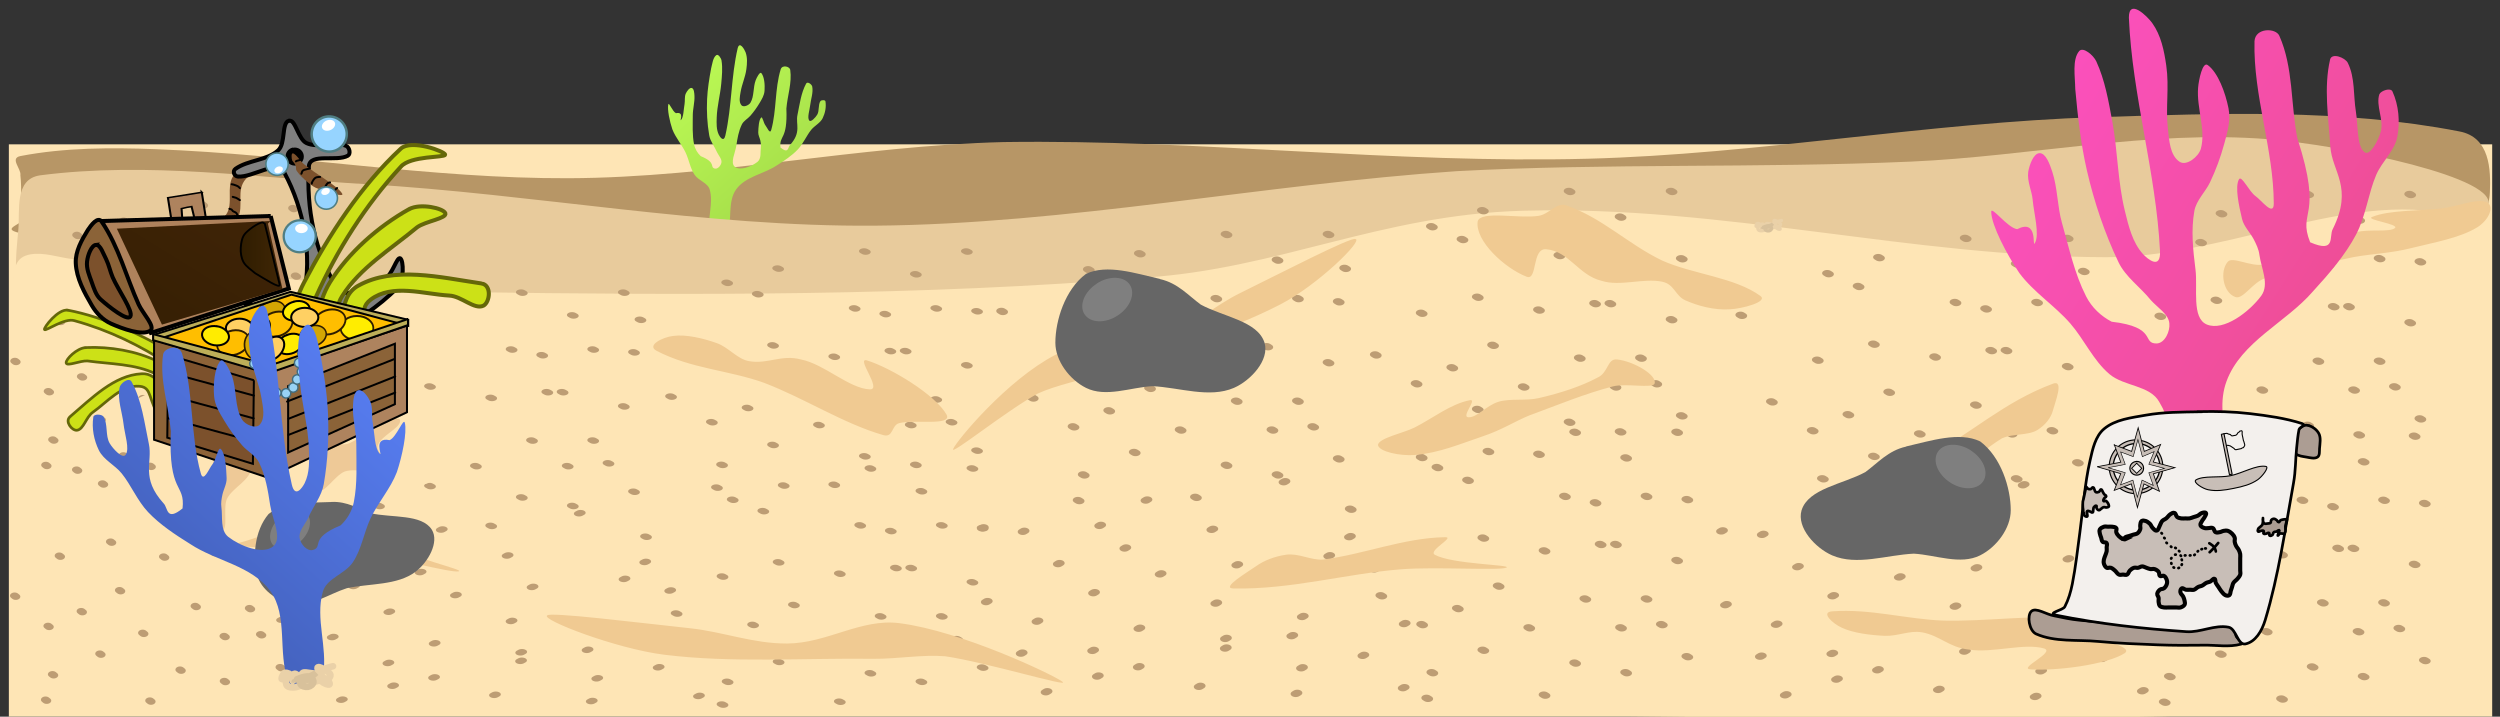<svg xmlns="http://www.w3.org/2000/svg" width="450" height="129" viewBox="-1 4 450 129"><rect x="-1" y="4" width="450" height="129" fill="#333333" stroke="none"/><defs><linearGradient id="a" y2="1"><stop offset="0" stop-color="#BFFF56"/><stop offset="1" stop-color="#9FD547"/></linearGradient><linearGradient id="b" y2="1"><stop offset="0" stop-color="#D5754A"/><stop offset="1" stop-color="#FF8D59"/></linearGradient><linearGradient id="c" y2="1"><stop offset="0" stop-color="#FF51C8"/><stop offset="1" stop-color="#E74D81"/></linearGradient><linearGradient id="d" y2="1"><stop offset="0" stop-color="#402407"/><stop offset="1" stop-color="#351F03"/></linearGradient><linearGradient id="e" y2="1"><stop offset="0" stop-color="#402407"/><stop offset="1" stop-color="#351F03"/></linearGradient><linearGradient id="f" x2="1"><stop offset="0" stop-color="#402606"/><stop offset="1" stop-color="#2F1D00"/></linearGradient><linearGradient id="g" y2="1"><stop offset="0" stop-color="#5C84FF"/><stop offset="1" stop-color="#3C57A8"/></linearGradient></defs><path fill="#FEE5B5" d="M.593 29.983h447v103h-447v-103z"/><path fill="#B79666" d="M376.632 25.075c-30.653.98-61.174 6.69-91.833 7.496-35 .93-70.1-3.52-105.11-3-26.16.65-52.19 6.41-78.34 6.51-24.82.1-49.58-4.29-74.39-5.23-7.9-.3-16.32-.3-24.29 1.24-1.98.41.19 2.29 0 3.45.3 2.63-.02 5.27.32 7.89.14 1.14-5.35 1.94 1.74 2.86 114.69 1.75 231.36-1.16 347.3-.29 28.98.22 28.4 4.48 44.79 4.48s30.19-.89 44.79-4.48c3.65-.89 5.44-4.2 5.57-7.35.17-4.08.05-9.97-5.51-11-21.2-4.12-43.16-3.26-65.07-2.56z"/><path fill="url(#a)" d="M312.5 69.5c.812 4.88 1.29 9.713 3 14.25.838 2.223 2.414 4.02 4.25 5.25 8.583 1.976 5.075 4.734 8 5 1.527.08 2.75-2.015 2.75-3.5.045-1.77-1.89-3.175-3-4.75-1.64-2.59-4.225-4.807-5.25-7.75-1.96-5.623-3.3-11.734-4-17.75-.595-5.11-.6-10.338-.5-15.5.236-2.372 0-5.532 1.5-7 .846-.82 2.604 1.066 3 2.25 1.23 3.677 1.47 7.637 1.75 11.5.412 5.685-.227 11.384.5 17 .393 3.02.776 6.108 2.5 8.5.716.974 3.028 3.444 3.25-.25.888-14.778-2.002-29.57-1-44.25.397-3.7 3.51.197 4.25 1.5 1.41 2.51 1.656 5.444 1.75 8.25.134 4.107-1.008 7.826-1 11.75 0 2.285-.176 5.098 1.5 6.5 1.198 1.01 3.672-.548 4.25-2 1.374-3.47 0-7.74.75-11.5.286-1.433 1.37-4.785 2.25-4 1.778 1.6 2.74 5.51 3 8.5.2 2.374-.696 4.433-1.5 6.5-.99 2.514-2.13 4.785-3.5 7-1.044 1.684-2.927 3.05-3.5 5-1.052 3.564-1.056 7.323-1 11 .053 3.53-1.773 8.98 1 10.5 2.985 1.62 8.13-1.435 10.75-4.25 1.8-1.973.575-5.115.5-7.75-.01-.983-.38-2.057-.75-3-.512-1.31-1.572-2.56-1.75-4-.3-2.423-.72-6.177.25-7.5.567-.765 1.635 2.523 2.75 3.5 1.024.902 2.977 4.278 3.25 1.75 1.09-10.112-1.633-20.605-.25-30.75.44-2.52 4.25-2.065 4.75-.5 1.997 6.26.703 13.027 1.25 19.5 3.265 15.76-1.498 13.427.25 19.75 4.658 2.666 3.597-.744 4.5-2 4.77-7.41 1.034-10.68 1.25-15.5.247-5.418-.045-11.138 1.75-16.25.47-1.295 2.864-.063 3.25 1 1.067 2.956.343 6.17.5 9.25.138 2.67-.554 6.5.75 7.75.937 1.01 2.908-1.975 3.5-3.5.835-2.12-.45-4.965.5-7 .39-.64 2.24-1.044 2.5-.25.9 2.73.802 5.788 0 8.5-.785 2.647-3.393 4.36-4.75 6.75-1.867 3.297-2.79 7.478-5 10.75-2.436 3.602-5.835 6.758-9.25 9.75-5.676 5.265-14.444 7.9-18 15-3.47 6.926.75 15.693-.75 23.25-.375 1.89-3.07 1.02-4.5 1-1.557-.02-3.945.404-4.5-1.25-2.22-6.616-.34-14.26-3.25-20.5-1.398-3.36-6.25-3.61-8.75-6.25-2.746-2.904-3.983-6.958-6.25-10.25-2.52-3.654-6.23-6.608-8.5-10.5-1.955-3.71-4.227-9.503-4-12 .122-1.28 2.688 3.302 4.5 3.75 4.205-1.592 2.374 3.83 3 3 1.134-1.53.443-5.498.5-8.25.032-1.58-.687-3.473-.25-5.25.358-1.228 1.347-3.34 2.5-3.25 1.197.102 1.707 2.366 2 3.75.66 3.116.216 6.538.75 9.75z" transform="rotate(9.34 119.007 95.338) scale(.359)"/><path fill="none" stroke="#EAD1A8" stroke-width=".597" d="M125.688 44.98s.84.17 1.11.465c.133.146-.257.51-.162.574.1.06.353-.24.552-.31.208-.08.433-.11.654-.13.205-.02.464-.12.615.01.165.15.233.56.127.65-.098.08-.346-.23-.535-.31-.19-.08-.56-.22-.58-.16-.02.05.27.41.49.44.24.03.47-.17.69-.27.19-.09.38-.4.55-.31.17.09.07.64.13.65.05.01.01-.45.16-.58.17-.15.52-.25.65-.13.11.1-.11.38-.16.57-.06.19-.01.44-.16.57-.17.15-.44.13-.66.13-.2-.01-.39-.11-.58-.16-.19-.06-.39-.11-.58-.16l-.58-.16-.58-.16c-.19-.06-.39-.24-.58-.16-.19.08-.4.47-.31.53.1.07.53-.09.69-.27.16-.19.13-.48.2-.72.05-.19.28-.51.16-.58-.15-.09-.49.13-.7.27-.19.12-.49.27-.45.49.05.26.38.41.64.49.21.06.43-.09.65-.13l.65-.13c.22-.04.43-.13.66-.13.2.01.37.16.57.16.22.01.43-.13.65-.13.2.01.41.22.57.16.09-.03-.06-.33-.06-.33l-.04-.07" stroke-linecap="round"/><path fill="none" stroke="#D8C19B" stroke-width=".597" d="M127.228 45.565c.374.392.934.358 1.11.466.178.11.397.37.31.56-.105.22-.45.31-.696.27-.22-.03-.484-.22-.494-.45-.01-.22.227-.47.448-.49.395-.04 1.17.3 1.15.33-.023.03-1.38-.08-1.374-.07.006.01 1.473.27 1.476.26.002-.01-1.17-.28-1.436-.4z" stroke-linecap="round"/><path fill="#E8CB9C" d="M64.668 37.125c30.623 1.8 61.165 7.747 91.833 7.496 34.64-.28 69.69-7.43 104.69-9.81 27.11-1.46 54.18-.51 81.74-1.72 21.43-.94 42.9-5.74 64.29-4.04 13.36 1.06 42.56 7.05 39.49 12.14-3.53 5.17-29.95 10.9-55.1 12.08-100.6 4.73-201.96 1.87-302.34 4.78-25.09.73-29.78 4.3-44.79 4.49-13.17.16-27.17 1.54-39.76-3.46-3.8-1.63-2.85-9.02-2.43-13.61.34-3.6-.76-9.21 3.91-9.91 19.44-2.52 39.27.45 58.5 1.58z"/><path fill="#FEE5B5" stroke="#FEE5B5" stroke-width="2" d="M269.35 124c25.724-1.864 50.01 15.842 75.8 16 15.354.09 30.965-21.39 43.4-15.35 9.79 4.31 1.36 24.074 1.05 36.05-.08 3.018-1.81 3.023-2.15 7.2-.043 16.594 1.323 33.15 1.1 49.85-.258 16.842-1.472 33.966-1.2 50.55.132 7.91 14.362 21.534 1.65 23.7-50.842 8.66-103.277 2.657-154.85 3-47.816.318-95.547 2.12-143.15-1.6-11.797-.558-11.01 1.807-12.3-9.6-5.163-45.628-5.718-92.065-5.05-138.1.358-11.46 3.372-5.248 7.6-4.8 16.91 1.793 33.18 10.465 49.85 11.1 29.695 1.125 59.986 1.39 89.1-5 17.787-3.108 30.876-21.67 49.15-23z" transform="matrix(1.382 0 0 .523 -98.95 -22.4)"/><g fill="none" stroke="#BD9D74" stroke-width="2" stroke-linecap="round"><path d="M434 308l.3.3m.7-27.3l.3.3M457 310l.3.3M456 297l.3.3M431 290l.3.3M446 312l.3.3M443 336l.3.3M414 326l.3.3m39.7.7l.3.3M469 335l.3.3M452 347l.3.3M461 336l.3.3M434 343l.3.3M423 358l.3.3M446 357l.3.3M424 350l.3.3M422 335l.3.3m6.7-5.3l.3.3M423 313l.3.3M408 299l.3.3M425 286l.3.3M450 295l.3.3M452 275l.3.3m19.7-.3l.3.3M466 295l.3.3M460 310l.3.3M472 315l.3.3M466 327l.3.3M474 345l.3.3M462 350l.3.3M474 296l.3.3M462 283l.3.3" transform="matrix(.918 0 0 .577 .2 -76.25)"/><path d="M434 308l.3.3m.7-27.3l.3.3M457 310l.3.3M456 297l.3.3M431 290l.3.3M446 312l.3.3M443 336l.3.3M414 326l.3.3M437 323l.3.3M454 327l.3.3M469 335l.3.3M452 347l.3.3M461 336l.3.3M434 343l.3.3M423 358l.3.3M446 357l.3.3M424 350l.3.3M422 335l.3.3m6.7-5.3l.3.3M423 313l.3.3M408 299l.3.3M425 286l.3.3M450 295l.3.3M452 275l.3.3m19.7-.3l.3.3M466 295l.3.3M460 310l.3.3M472 315l.3.3M466 327l.3.3M474 345l.3.3M462 350l.3.3M474 296l.3.3M462 283l.3.3" transform="matrix(.918 0 0 .577 -.6 -119.75)"/><path d="M434 308l.3.3m.7-27.3l.3.3M457 310l.3.3M456 297l.3.3M431 290l.3.3M446 312l.3.3M443 336l.3.3M414 326l.3.3M437 323l.3.3M454 327l.3.3M469 335l.3.3M452 347l.3.3M461 336l.3.3M434 343l.3.3M423 358l.3.3M446 357l.3.3M424 350l.3.3M422 335l.3.3m6.7-5.3l.3.3M423 313l.3.3M408 299l.3.3M425 286l.3.3M450 295l.3.3M452 275l.3.3m19.7-.3l.3.3M466 295l.3.3M460 310l.3.3M472 315l.3.3M466 327l.3.3M474 345l.3.3M462 350l.3.3M474 296l.3.3M462 283l.3.3" transform="matrix(.918 0 0 .577 -62.25 -111.85)"/><path d="M434 308l.3.3m.7-27.3l.3.3M457 310l.3.3M456 297l.3.3M431 290l.3.3M446 312l.3.3M443 336l.3.3M414 326l.3.3M437 323l.3.3M454 327l.3.3M469 335l.3.3M452 347l.3.3M461 336l.3.3M434 343l.3.3M423 358l.3.3M446 357l.3.3M424 350l.3.3M422 335l.3.3m6.7-5.3l.3.3M423 313l.3.3M408 299l.3.3M425 286l.3.3M450 295l.3.3M452 275l.3.3m19.7-.3l.3.3M466 295l.3.3M460 310l.3.3M472 315l.3.3M466 327l.3.3M474 345l.3.3M462 350l.3.3M474 296l.3.3M462 283l.3.3" transform="matrix(-.009 .577 -.918 -.006 641.55 -142.45)"/></g><g fill="none" stroke="#BD9D74" stroke-width="2" stroke-linecap="round"><path d="M434 308l.3.3m.7-27.3l.3.3M457 310l.3.3M456 297l.3.3M431 290l.3.3M446 312l.3.3M443 336l.3.3M414 326l.3.3M437 323l.3.3M454 327l.3.3M469 335l.3.3M452 347l.3.3M461 336l.3.3M434 343l.3.3M423 358l.3.3M446 357l.3.3M424 350l.3.3M422 335l.3.3m6.7-5.3l.3.3M423 313l.3.3M408 299l.3.3M425 286l.3.3M450 295l.3.3M452 275l.3.3m19.7-.3l.3.3M466 295l.3.3M460 310l.3.3M472 315l.3.3M466 327l.3.3M474 345l.3.3M462 350l.3.3M474 296l.3.3M462 283l.3.3" transform="matrix(.918 0 0 .577 -132.55 -76.95)"/><path d="M434 308l.3.3m.7-27.3l.3.3M457 310l.3.3M456 297l.3.3M431 290l.3.3M446 312l.3.3M443 336l.3.3M414 326l.3.3M437 323l.3.3M454 327l.3.3M469 335l.3.3M452 347l.3.3M461 336l.3.3M434 343l.3.3M423 358l.3.3M446 357l.3.3M424 350l.3.3M422 335l.3.3m6.7-5.3l.3.3M423 313l.3.3M408 299l.3.3M425 286l.3.3M450 295l.3.3M452 275l.3.3m19.7-.3l.3.3M466 295l.3.3M460 310l.3.3M472 315l.3.3M466 327l.3.3M474 345l.3.3M462 350l.3.3M474 296l.3.3M462 283l.3.3" transform="matrix(.918 0 0 .577 -133.55 -120.3)"/><path d="M434 308l.3.3m.7-27.3l.3.3M457 310l.3.3M456 297l.3.3M431 290l.3.3M446 312l.3.3M443 336l.3.3M414 326l.3.3M437 323l.3.3M454 327l.3.3M469 335l.3.3M452 347l.3.3M461 336l.3.3M434 343l.3.3M423 358l.3.3M446 357l.3.3M424 350l.3.3M422 335l.3.3m6.7-5.3l.3.3M423 313l.3.3M408 299l.3.3M425 286l.3.3M450 295l.3.3M452 275l.3.3m19.7-.3l.3.3M466 295l.3.3M460 310l.3.3M472 315l.3.3M466 327l.3.3M474 345l.3.3M462 350l.3.3M474 296l.3.3M462 283l.3.3" transform="matrix(.918 0 0 .577 -195.3 -112.55)"/><path d="M434 308l.3.3m.7-27.3l.3.3M457 310l.3.3M456 297l.3.3M431 290l.3.3M446 312l.3.3M443 336l.3.3M414 326l.3.3M437 323l.3.3M454 327l.3.3M469 335l.3.3M452 347l.3.3M461 336l.3.3M434 343l.3.3M423 358l.3.3M446 357l.3.3M424 350l.3.3M422 335l.3.3m6.7-5.3l.3.3M423 313l.3.3M408 299l.3.3M425 286l.3.3M450 295l.3.3M452 275l.3.3m19.7-.3l.3.3M466 295l.3.3M460 310l.3.3M472 315l.3.3M466 327l.3.3M474 345l.3.3M462 350l.3.3M474 296l.3.3M462 283l.3.3" transform="matrix(-.009 .577 -.918 -.006 508.5 -143)"/></g><path fill="none" stroke="#BD9D74" stroke-width="2" d="M434 308l.3.3m.7-27.3l.3.3M457 310l.3.3M456 297l.3.3M431 290l.3.3M446 312l.3.3M443 336l.3.3M414 326l.3.3M437 323l.3.3M454 327l.3.3M469 335l.3.3M452 347l.3.3M461 336l.3.3M434 343l.3.3M423 358l.3.3M446 357l.3.3M424 350l.3.3M422 335l.3.3m6.7-5.3l.3.3M423 313l.3.3M408 299l.3.3M425 286l.3.3M450 295l.3.3M452 275l.3.3m19.7-.3l.3.3M466 295l.3.3M460 310l.3.3M472 315l.3.3M466 327l.3.3M474 345l.3.3M462 350l.3.3M474 296l.3.3M462 283l.3.3" transform="matrix(.918 0 0 .512 -259.4 -52.55)" stroke-linecap="round"/><path fill="none" stroke="#BD9D74" stroke-width="2" d="M434 308l.3.3m.7-27.3l.3.3M457 310l.3.3M456 297l.3.3M431 290l.3.3M446 312l.3.3M443 336l.3.3M414 326l.3.3M437 323l.3.3M454 327l.3.3M469 335l.3.3M452 347l.3.3M461 336l.3.3M434 343l.3.3M423 358l.3.3M446 357l.3.3M424 350l.3.3M422 335l.3.3m6.7-5.3l.3.3M423 313l.3.3M408 299l.3.3M425 286l.3.3M450 295l.3.3M452 275l.3.3m19.7-.3l.3.3M466 295l.3.3M460 310l.3.3M472 315l.3.3M466 327l.3.3M474 345l.3.3M462 350l.3.3M474 296l.3.3M462 283l.3.3" transform="matrix(.918 0 0 .512 -322.15 -84.2)" stroke-linecap="round"/><path fill="none" stroke="#BD9D74" stroke-width="2" d="M434 308l.3.3m.7-27.3l.3.3M457 310l.3.3M456 297l.3.3M431 290l.3.3M446 312l.3.3M443 336l.3.3M414 326l.3.3M437 323l.3.3M454 327l.3.3M469 335l.3.3M452 347l.3.3M461 336l.3.3M434 343l.3.3M423 358l.3.3M446 357l.3.3M424 350l.3.3M422 335l.3.3m6.7-5.3l.3.3M423 313l.3.3M408 299l.3.3M425 286l.3.3M450 295l.3.3M452 275l.3.3m19.7-.3l.3.3M466 295l.3.3M460 310l.3.3M472 315l.3.3M466 327l.3.3M474 345l.3.3M462 350l.3.3M474 296l.3.3M462 283l.3.3" transform="matrix(-.009 .512 -.918 -.005 381.65 -111.1)" stroke-linecap="round"/><path fill="none" stroke="#BD9D74" stroke-width="2" d="M434 308l.3.3m.7-27.3l.3.3M457 310l.3.3M456 297l.3.3M431 290l.3.3M446 312l.3.3M443 336l.3.3M414 326l.3.3M437 323l.3.3M454 327l.3.3M469 335l.3.3M452 347l.3.3M461 336l.3.3M434 343l.3.3M423 358l.3.3M446 357l.3.3M424 350l.3.3M422 335l.3.3m6.7-5.3l.3.3M423 313l.3.3M408 299l.3.3M425 286l.3.3M450 295l.3.3M452 275l.3.3m19.7-.3l.3.3M466 295l.3.3M460 310l.3.3M472 315l.3.3M466 327l.3.3M474 345l.3.3M462 350l.3.3M474 296l.3.3M462 283l.3.3" transform="matrix(.918 0 0 .512 -260.4 -91.6)" stroke-linecap="round"/><path fill="#F0CA92" d="M39.05 64.274c2.588 1.475 4.36 3.19 7.518 4.68 3.496 1.656 7.007 3.758 11.26 4.484 2.634.448 6.6-.074 7.097-1.296.176-1.31-4.022-2.59-5.742-3.795-2.817-1.982-5.36-4.945-8.627-5.913-1.322-.39.89 3.292-.552 3.195-1.58-.11-2.607-2.44-4.62-3.33-1.918-.84-4.882-.55-7.043-1.3-3.73-1.29-7.06-2.84-9.54-4.69-1.76-1.07-.82-3.72-2.63-3.68-3.12.06-8.03 2.34-7.88 3.92.13.96 5.15.3 7.32 1.12 4.68 1.77 9.04 4.3 13.46 6.58z"/><path fill="none" stroke="#BD9D74" stroke-width="2" d="M434 308l.3.3m.7-27.3l.3.3M457 310l.3.3M456 297l.3.3M431 290l.3.3M446 312l.3.3M443 336l.3.3M414 326l.3.3M437 323l.3.3M454 327l.3.3M469 335l.3.3M452 347l.3.3M461 336l.3.3M434 343l.3.3M423 358l.3.3M446 357l.3.3M424 350l.3.3M422 335l.3.3m6.7-5.3l.3.3M423 313l.3.3M425 286l.3.3M450 295l.3.3M452 275l.3.3m19.7-.3l.3.3M466 295l.3.3M460 310l.3.3M472 315l.3.3M466 327l.3.3M474 345l.3.3M462 350l.3.3M474 296l.3.3M462 283l.3.3" stroke-linecap="round" transform="matrix(.814 .032 -.055 .576 -317.4 -132.05)"/><path fill="#F0CA92" d="M50.75 99.14c7.628.516 15.758-.94 22.95.378 1.81.332-4.205 1.708-3.29 2.67 2.16 2.242 12.51 4.387 11.122 4.662-1.498.29-11.908-2.595-18.068-3.334-9.765-1.17-20.742-.308-30.54-2.514-2.18-.5 3.837-2.294 5.897-3.053 1.8-.67 4.03-1.04 6.12-.91 2.27.13 3.68 1.77 5.81 2.1z"/><path fill="none" stroke="#BD9D74" stroke-width="2" d="M434 308l.3.3m.7-27.3l.3.3M457 310l.3.3M456 297l.3.3M431 290l.3.3M446 312l.3.3M443 336l.3.3M414 326l.3.3M437 323l.3.3M454 327l.3.3M469 335l.3.3M452 347l.3.3M461 336l.3.3M434 343l.3.3M423 358l.3.3M446 357l.3.3M424 350l.3.3M422 335l.3.3m6.7-5.3l.3.3M423 313l.3.3M425 286l.3.3M450 295l.3.3M452 275l.3.3m19.7-.3l.3.3M466 295l.3.3M460 310l.3.3M472 315l.3.3M466 327l.3.3M474 345l.3.3M462 350l.3.3M474 296l.3.3M462 283l.3.3" stroke-linecap="round" transform="matrix(.814 .032 -.055 .576 -317.45 -89.8)"/><path fill="#F0CA92" d="M237.08 104.734c7.515-.97 14.55-3.914 22.04-4.04 1.883-.03-3.176 2.434-1.838 3.174 3.147 1.72 14.044 1.78 12.857 2.308-1.29.563-12.61-.19-18.83.29-9.87.755-19.9 3.682-30.31 3.46-2.32-.058 2.54-2.92 4.13-4.038 1.38-.982 3.33-1.758 5.38-2.04 2.22-.308 4.37.986 6.55.886zM359.43 82.85c-5.514 3.353-8.934 8.21-15.147 10.84-1.564.66.6-3.123-1.16-3.297-4.126-.39-13.37 3.234-12.82 2.388.605-.9 10.793-4.09 15.638-6.59 7.68-3.96 13.65-9.82 22.62-13.14 2.01-.73.36 3.33-.03 4.81-.33 1.3-1.31 2.61-2.8 3.54-1.61 1.01-4.53.64-6.28 1.47zM133.82 69.007c3.444.597 5.82-1.262 9.41-.29 4.186.845 8.61 5.212 12.337 5.37 2.317.095-2.66-5.877-.484-5.205 4.35 1.366 12.355 6.21 14.33 9.808.91 2.04-5.91.773-8.555 1.475-1.427.375-1.03 2.68-2.875 2.15-7.164-2.058-14.1-6.6-21.45-9.408-6.305-2.27-13.142-2.525-19.333-5.753-1.95-1.016 1.227-2.502 2.944-2.68 2.325-.334 5.444.42 7.92 1.303 2.09.753 3.666 2.866 5.757 3.23zM344.88 117.8c3.41.618 4.897 2.75 8.585 3.13 4.193.665 9.95-1.243 13.454-.208 2.17.647-4.71 3.59-2.44 3.76 4.54.32 13.79-.836 16.99-2.924 1.62-1.25-5.17-2.412-7.35-3.76-1.18-.723.07-2.33-1.84-2.505-7.41-.673-15.55.588-23.42.418-6.7-.24-13.11-2.17-20.07-1.67-2.19.16.18 2.26 1.7 2.93 2.02.97 5.19 1.37 7.81 1.48 2.22.09 4.48-1.01 6.55-.64zm-46.61-63.082c-3.484-.73-7.647.915-11.005-.178-4.144-1-5.83-5.348-9.978-5.677-2.58-.2-1.504 5.692-3.477 4.952-3.925-1.503-9.346-6.474-8.824-9.975.54-1.976 7.372-.448 10.946-.985 1.925-.287 3.255-2.488 4.96-1.9 6.614 2.295 11.042 6.93 17.29 9.94 5.467 2.452 13.102 3.02 17.695 6.376 1.446 1.06-3.343 2.31-5.447 2.4-2.923.21-5.913-.66-8.066-1.61-1.81-.81-1.98-2.89-4.095-3.33zM274.458 78.7c-2.916 1.192-5.09 2.68-8.57 3.84-3.857 1.294-7.84 3.01-12.206 3.357-2.704.214-6.474-.6-6.656-1.8.156-1.26 4.608-2.138 6.603-3.146 3.26-1.65 6.51-4.26 9.97-4.92 1.4-.26-1.71 3.06-.26 3.08 1.58.03 3.17-2.1 5.38-2.79 2.1-.64 4.94-.13 7.25-.66 3.99-.92 7.66-2.13 10.56-3.68 2-.87 1.75-3.46 3.52-3.28 3.06.32 7.31 2.87 6.77 4.36-.37.91-5.14-.12-7.49.49-5.05 1.31-9.98 3.36-14.89 5.17zm148.164-28.416c3.356-.622 6.63-.674 10.296-1.6 4.072-1.02 8.766-1.81 11.94-3.736 1.96-1.193 3.263-3.623 1.83-4.54-1.718-.79-5.628.81-8.17 1.104-4.174.48-9.564.288-12.567 1.55-1.21.51 5 1.26 4.13 1.994-.95.8-4.69.123-6.95.742-2.14.596-3.25 2.36-5.38 3.137-3.68 1.345-7.52 2.327-11.33 2.697-2.37.39-5.55-1.52-6.42-.518-1.5 1.73-.86 5.602 1.4 6.362 1.39.442 3.04-2.636 5.3-3.377 4.84-1.6 10.55-2.63 15.95-3.82zm-281.968 69.55c7.22-.028 13.264-4.53 20.204-3.668 11.21 1.41 27.775 9.318 29.386 10.546 1.534 1.142-13.705-3.51-21.12-4.585-4.165-.33-8.535.486-12.858.458-12.57-.162-25.55.786-37.747-.74-8.62-1.072-22.2-6.32-21.03-7.055.26-.72 16.64 1.326 25.71 2.293 5.95.638 11.36 2.78 17.45 2.75zm68.288-55.59c-6.28 2.24-14.542.827-19.98 3.63-8.772 4.546-17.825 15.536-18.398 16.94-.563 1.32 9.527-6.864 15.235-9.975 3.38-1.55 7.72-2.32 11.45-3.69 10.79-4.06 22.68-7.42 32.23-12.36 6.75-3.49 15-11.59 13.49-11.76-.71-.45-13.54 6.18-20.76 9.73-4.74 2.33-7.99 5.6-13.28 7.48z"/><path fill="none" stroke="#EAD1A8" stroke-width="1.837" d="M391.867 96.998s.636-1.65 1.378-1.837c.8-.19 1.714.34 2.296.92.45.45.42 1.84.46 1.84.05 0 0-1.22 0-1.83 0-.61.39-1.36 0-1.83-.39-.49-1.23-.63-1.83-.46-.62.18-1.05.82-1.37 1.38-.31.55-.74 1.28-.46 1.84.31.61 1.16 1 1.84.92.76-.09 1.3-.83 1.84-1.37.54-.54 1.04-1.83 1.38-1.83.31 0-.33 1.73 0 1.84.36.12 1.49-.82 1.38-1.38-.12-.58-1.17-.76-1.83-.91-.74-.17-1.63-.38-2.29 0-.59.34-1.01 1.16-.92 1.84.09.64.74 1.29 1.38 1.38.68.1 1.21-.65 1.84-.91.45-.19 1.38-.46 1.38-.46" stroke-linecap="round"/><path fill="#7F7F7F" d="M209.81 74.04h.16-.39.23z"/><path fill="url(#b)" d="M312.5 69.5c.812 4.88 1.29 9.713 3 14.25.838 2.223 2.414 4.02 4.25 5.25 8.583 1.976 5.075 4.734 8 5 1.527.08 2.75-2.015 2.75-3.5.045-1.77-1.89-3.175-3-4.75-1.64-2.59-4.225-4.807-5.25-7.75-1.96-5.623-3.3-11.734-4-17.75-.595-5.11-.6-10.338-.5-15.5.236-2.372 0-5.532 1.5-7 .846-.82 2.604 1.066 3 2.25 1.23 3.677 1.47 7.637 1.75 11.5.412 5.685-.227 11.384.5 17 .393 3.02.776 6.108 2.5 8.5.716.974 3.028 3.444 3.25-.25.888-14.778-2.002-29.57-1-44.25.397-3.7 3.51.197 4.25 1.5 1.41 2.51 1.656 5.444 1.75 8.25.134 4.107-1.008 7.826-1 11.75 0 2.285-.176 5.098 1.5 6.5 1.198 1.01 3.672-.548 4.25-2 1.374-3.47 0-7.74.75-11.5.286-1.433 1.37-4.785 2.25-4 1.778 1.6 2.74 5.51 3 8.5.2 2.374-.696 4.433-1.5 6.5-.99 2.514-2.13 4.785-3.5 7-1.044 1.684-2.927 3.05-3.5 5-1.052 3.564-1.056 7.323-1 11 .053 3.53-1.773 8.98 1 10.5 2.985 1.62 8.13-1.435 10.75-4.25 1.8-1.973.575-5.115.5-7.75-.01-.983-.38-2.057-.75-3-.512-1.31-1.572-2.56-1.75-4-.3-2.423-.72-6.177.25-7.5.567-.765 1.635 2.523 2.75 3.5 1.024.902 2.977 4.278 3.25 1.75 1.09-10.112-1.633-20.605-.25-30.75.44-2.52 4.25-2.065 4.75-.5 1.997 6.26.703 13.027 1.25 19.5 3.265 15.76-1.498 13.427.25 19.75 4.658 2.666 3.597-.744 4.5-2 4.77-7.41 1.034-10.68 1.25-15.5.247-5.418-.045-11.138 1.75-16.25.47-1.295 2.864-.063 3.25 1 1.067 2.956.343 6.17.5 9.25.138 2.67-.554 6.5.75 7.75.937 1.01 2.908-1.975 3.5-3.5.835-2.12-.45-4.965.5-7 .39-.64 2.24-1.044 2.5-.25.9 2.73.802 5.788 0 8.5-.785 2.647-3.393 4.36-4.75 6.75-1.867 3.297-2.79 7.478-5 10.75-2.436 3.602-5.835 6.758-9.25 9.75-5.676 5.265-14.444 7.9-18 15-3.47 6.926.75 15.693-.75 23.25-.375 1.89-3.07 1.02-4.5 1-1.557-.02-3.945.404-4.5-1.25-2.22-6.616-.34-14.26-3.25-20.5-1.398-3.36-6.25-3.61-8.75-6.25-2.746-2.904-3.983-6.958-6.25-10.25-2.52-3.654-6.23-6.608-8.5-10.5-1.955-3.71-4.227-9.503-4-12 .122-1.28 2.688 3.302 4.5 3.75 4.205-1.592 2.374 3.83 3 3 1.134-1.53.443-5.498.5-8.25.032-1.58-.687-3.473-.25-5.25.358-1.228 1.347-3.34 2.5-3.25 1.197.102 1.707 2.366 2 3.75.66 3.116.216 6.538.75 9.75z" transform="rotate(170.66 214.907 7.84) scale(.359)"/><path fill="none" stroke="#EAD1A8" stroke-width=".597" d="M319.662 43.68s-.84.17-1.11.465c-.133.146.257.51.162.574-.1.06-.353-.24-.552-.31-.208-.08-.433-.11-.654-.13-.205-.02-.464-.12-.615.01-.165.15-.233.56-.127.65.098.08.346-.23.535-.31.19-.08.56-.22.58-.16.02.05-.27.41-.49.44-.24.03-.47-.17-.69-.27-.19-.09-.38-.4-.55-.31-.17.09-.07.64-.13.65-.05.01-.01-.45-.16-.58-.17-.15-.52-.25-.65-.13-.11.1.11.38.16.57.06.19.01.44.16.57.17.15.44.13.66.13.2-.01.39-.11.58-.16.19-.06.39-.11.58-.16l.58-.16.58-.16c.19-.06.39-.24.58-.16.19.08.4.47.31.53-.1.07-.53-.09-.69-.27-.16-.19-.13-.48-.2-.72-.05-.19-.28-.51-.16-.58.15-.09.49.13.7.27.19.12.49.27.45.49-.05.26-.38.41-.64.49-.21.06-.43-.09-.65-.13l-.65-.13c-.22-.04-.43-.13-.66-.13-.2.01-.37.16-.57.16-.22.01-.43-.13-.65-.13-.2.01-.41.22-.57.16-.09-.03.06-.33.06-.33l.04-.07" stroke-linecap="round"/><path fill="none" stroke="#D8C19B" stroke-width=".597" d="M318.122 44.265c-.374.392-.934.358-1.11.466-.178.11-.397.37-.31.56.105.22.45.31.696.27.22-.03.484-.22.494-.45.01-.22-.227-.47-.448-.49-.395-.04-1.17.3-1.15.33.023.03 1.38-.08 1.374-.07-.006.01-1.473.27-1.476.26-.002-.01 1.17-.28 1.436-.4z" stroke-linecap="round"/><path fill="#666" d="M342.107 84.387c-3.21.703-5.12 2.965-7.347 4.592-4.052 2.2-10.264 2.95-11.48 6.88-.913 3.1 2.48 6.79 5.518 8.11 4.432 1.91 9.79-.08 14.686-.31 3.977.23 8.363 2.08 11.93.31 2.972-1.48 5.518-4.88 5.52-8.12 0-4-1.742-9.6-5.51-12.4-3.77-1.81-8.968-.08-13.317.91z"/><path fill="#7F7F7F" d="M353.77 85.08c-1.13-.73-2.36-1.066-3.44-1.02-1.078.043-2.002.47-2.517 1.266-.515.797-.523 1.815-.12 2.816.403 1 1.217 1.985 2.346 2.714 1.12.73 2.36 1.066 3.43 1.022 1.08-.044 2-.47 2.52-1.267.51-.79.52-1.81.12-2.81-.41-1-1.22-1.98-2.35-2.71z"/><path fill="url(#c)" d="M312.5 69.5c.812 4.88 1.29 9.713 3 14.25.838 2.223 2.414 4.02 4.25 5.25 8.583 1.976 5.075 4.734 8 5 1.527.08 2.75-2.015 2.75-3.5.045-1.77-1.89-3.175-3-4.75-1.64-2.59-4.225-4.807-5.25-7.75-1.96-5.623-3.3-11.734-4-17.75-.595-5.11-.6-10.338-.5-15.5.236-2.372 0-5.532 1.5-7 .846-.82 2.604 1.066 3 2.25 1.23 3.677 1.47 7.637 1.75 11.5.412 5.685-.227 11.384.5 17 .393 3.02.776 6.108 2.5 8.5.716.974 3.028 3.444 3.25-.25.888-14.778-2.002-29.57-1-44.25.397-3.7 3.51.197 4.25 1.5 1.41 2.51 1.656 5.444 1.75 8.25.134 4.107-1.008 7.826-1 11.75 0 2.285-.176 5.098 1.5 6.5 1.198 1.01 3.672-.548 4.25-2 1.374-3.47 0-7.74.75-11.5.286-1.433 1.37-4.785 2.25-4 1.778 1.6 2.74 5.51 3 8.5.2 2.374-.696 4.433-1.5 6.5-.99 2.514-2.13 4.785-3.5 7-1.044 1.684-2.927 3.05-3.5 5-1.052 3.564-1.056 7.323-1 11 .053 3.53-1.773 8.98 1 10.5 2.985 1.62 8.13-1.435 10.75-4.25 1.8-1.973.575-5.115.5-7.75-.01-.983-.38-2.057-.75-3-.512-1.31-1.572-2.56-1.75-4-.3-2.423-.72-6.177.25-7.5.567-.765 1.635 2.523 2.75 3.5 1.024.902 2.977 4.278 3.25 1.75 1.09-10.112-1.633-20.605-.25-30.75.44-2.52 4.25-2.065 4.75-.5 1.997 6.26.703 13.027 1.25 19.5 3.265 15.76-1.498 13.427.25 19.75 4.658 2.666 3.597-.744 4.5-2 4.77-7.41 1.034-10.68 1.25-15.5.247-5.418-.045-11.138 1.75-16.25.47-1.295 2.864-.063 3.25 1 1.067 2.956.343 6.17.5 9.25.138 2.67-.554 6.5.75 7.75.937 1.01 2.908-1.975 3.5-3.5.835-2.12-.45-4.965.5-7 .39-.64 2.24-1.044 2.5-.25.9 2.73.802 5.788 0 8.5-.785 2.647-3.393 4.36-4.75 6.75-1.867 3.297-2.79 7.478-5 10.75-2.436 3.602-5.835 6.758-9.25 9.75-5.676 5.265-14.444 7.9-18 15-3.47 6.926.75 15.693-.75 23.25-.375 1.89-3.07 1.02-4.5 1-1.557-.02-3.945.404-4.5-1.25-2.22-6.616-.34-14.26-3.25-20.5-1.398-3.36-6.25-3.61-8.75-6.25-2.746-2.904-3.983-6.958-6.25-10.25-2.52-3.654-6.23-6.608-8.5-10.5-1.955-3.71-4.227-9.503-4-12 .122-1.28 2.688 3.302 4.5 3.75 4.205-1.592 2.374 3.83 3 3 1.134-1.53.443-5.498.5-8.25.032-1.58-.687-3.473-.25-5.25.358-1.228 1.347-3.34 2.5-3.25 1.197.102 1.707 2.366 2 3.75.66 3.116.216 6.538.75 9.75z" transform="rotate(-6.304 131.305 -590.168) scale(.957)"/><path fill="none" stroke="#EAD1A8" stroke-width="1.592" d="M390.087 94.538s2.278-.168 3.183.398c.45.28-.29 1.495 0 1.592.308.102.737-.867 1.194-1.194.482-.345 1.037-.588 1.592-.796.512-.192 1.103-.642 1.59-.398.53.265 1.004 1.282.797 1.592-.19.286-1.05-.33-1.59-.398-.527-.066-1.593-.14-1.593 0s1.004.87 1.592.796c.657-.082 1.088-.763 1.59-1.194.428-.366.71-1.29 1.195-1.194.51.102.655 1.592.796 1.592.14 0-.294-1.15 0-1.592.33-.493 1.17-1.006 1.59-.795.377.187 0 1.06 0 1.59s.295 1.152 0 1.593c-.327.493-1.016.652-1.59.796-.514.13-1.062 0-1.592 0h-4.77c-.53 0-1.18-.33-1.59 0-.43.34-.67 1.5-.4 1.59.31.105 1.3-.6 1.59-1.192.3-.593 0-1.328 0-1.99 0-.53.36-1.503 0-1.592-.44-.11-1.16.69-1.59 1.194-.38.45-1.06 1.062-.79 1.592.32.638 1.28.796 1.99.796.6 0 1.06-.53 1.59-.796l1.59-.796c.53-.265 1.02-.652 1.59-.796.52-.13 1.08.13 1.6 0 .58-.144 1.02-.652 1.59-.796.52-.13 1.21.256 1.59 0 .22-.142-.39-.796-.39-.796l-.16-.16" stroke-linecap="round"/><path fill="none" stroke="#D8C19B" stroke-width="1.592" d="M394.464 94.936c1.243.738 2.658.248 3.183.398.54.154 1.286.645 1.194 1.194-.1.645-.93 1.11-1.59 1.193-.59.08-1.4-.23-1.59-.79-.18-.56.25-1.37.8-1.59.99-.39 3.22-.07 3.19 0-.04.08-3.6.77-3.58.8.03.03 3.98-.37 3.98-.39 0-.02-3.2.13-3.98 0z" stroke-linecap="round"/><path fill="#666" d="M207.793 54.237c3.21.703 5.12 2.965 7.347 4.592 4.052 2.2 10.264 2.95 11.48 6.88.913 3.1-2.48 6.79-5.518 8.11-4.432 1.91-9.79-.08-14.686-.31-3.977.23-8.363 2.08-11.93.31-2.972-1.48-5.518-4.88-5.52-8.12 0-4 1.742-9.6 5.51-12.4 3.77-1.81 8.968-.08 13.317.91z"/><path fill="#7F7F7F" d="M196.43 55.03c1.13-.73 2.36-1.066 3.44-1.02 1.078.043 2.002.47 2.517 1.266.515.797.523 1.815.12 2.816-.403 1-1.217 1.985-2.346 2.714-1.12.73-2.36 1.066-3.43 1.022-1.08-.044-2-.47-2.52-1.267-.51-.79-.52-1.81-.12-2.81.41-1 1.22-1.98 2.35-2.71z"/><g stroke="#000"><g stroke-width=".492" stroke-linecap="round"><path fill="#AC9D93" d="M391.435 116.996c3.16.15 6.348-.576 9.468-.123.78.113.352 1.134.615 1.66.253.486 1.428 1.26.86 1.414-2.135.587-4.47.148-6.7.185-2.767.046-5.54.042-8.3-.062-3.578-.134-7.187-.28-10.76-.615-3.736-.35-7.73.16-11.128-1.352-1.257-.59-1.666-3.288-.86-4.058.82-.786 2.738.586 4.118.8 1.53.318 3.058.655 4.61.798 6.023.555 12.048 1.067 18.077 1.353zm22.928-36.436c.79.137 1.64.736 2.03 1.476.398.763.19 1.807.122 2.706-.038.51.07 1.25-.37 1.537-.53.34-1.322.11-1.967 0-.654-.12-1.45-.17-1.967-.62-.45-.4-.7-1.08-.61-1.66.09-.96.5-1.91 1.11-2.65.39-.48 1.06-.91 1.66-.8z"/><path fill="#F3F0ED" d="M394.935 78.09c3.032-.063 6.09.005 9.1.368 3.113.375 6.328.816 9.345 1.783.754.25-.443.67-.553 1.05-.22 1.09-.315 2.21-.43 3.32-.22 2.09-.175 4.18-.554 6.27-1.502 8.27-2.676 16.67-5.103 24.72-.607 2.01-1.754 3.93-3.566 4.31-1.398.26-1.654-2.73-3.013-3.01-2.5-.5-5.05.98-7.62.8-7.82-.53-15.67-1.4-23.36-2.95-1.92-.39 1.18-.89 1.48-1.54.67-1.28 1.07-2.68 1.36-4.12.6-3.04.93-6.11 1.35-9.22.59-4.34.87-8.76 1.85-13.03.46-2.01.93-4.32 2.52-5.65 2.02-1.69 4.92-2 7.5-2.46 3.2-.57 6.47-.55 9.72-.61z"/></g><g stroke-linecap="round"><path fill="#C8BEB7" stroke-width=".738" d="M380.802 100.962c.81-.036.67-.2.738-.245.215-.144.492-.164.737-.246l.738-.24c.246-.08.536-.08.738-.24.23-.18.398-.46.492-.74.078-.23-.04-.49 0-.73.042-.25.04-.58.246-.74.2-.14.51-.07.74 0 .28.1.53.29.74.49.21.21.29.53.49.74.21.21.45.55.74.49.29-.05.35-.48.49-.73.18-.32.26-.7.49-.98.19-.22.51-.3.74-.49.27-.22.45-.54.74-.74.22-.14.5-.34.74-.24.28.11.26.55.49.74.2.16.48.2.74.25.24.04.49 0 .74 0s.5.04.74 0c.26-.04.49-.16.74-.24.25-.08.51-.13.74-.24.27-.13.46-.4.74-.49.23-.08.62-.18.74 0 .13.19-.13.51-.24.74-.13.27-.36.48-.49.74-.12.23-.34.5-.25.74.11.27.46.4.74.49.24.08.5 0 .74 0 .25 0 .53-.13.74 0 .26.15.24.59.49.74.22.13.5.04.74 0 .26-.04.48-.2.74-.24.24-.04.5-.08.74 0 .28.1.53.29.74.49.21.21.4.46.49.74.08.24-.04.5 0 .74.04.26.13.51.25.74.13.26.36.47.49.74.12.23.2.48.25.74.04.24 0 .49 0 .74v2.22c0 .25.08.5 0 .74-.09.28-.3.51-.49.74-.22.26-.54.45-.73.74-.14.21-.16.49-.25.74l-.24.73c-.08.25-.04.58-.24.74-.19.15-.51.11-.73 0-.31-.15-.51-.47-.74-.73-.19-.23-.32-.5-.49-.74-.16-.25-.36-.48-.49-.74-.11-.23-.01-.68-.24-.74-.26-.07-.47.36-.73.49-.23.12-.5.13-.74.25-.26.13-.47.36-.73.49-.23.12-.51.13-.74.25-.26.13-.45.395-.73.49-.23.08-.49 0-.73 0s-.5.04-.74 0c-.26-.044-.51-.36-.74-.25-.23.12-.29.485-.24.74.05.29.36.475.49.74.12.23.2.48.25.74.04.24.13.524 0 .735-.15.25-.45.39-.73.49-.24.07-.5 0-.74 0h-1.48c-.25 0-.5.04-.74 0-.254-.05-.553-.07-.74-.25-.18-.19-.2-.48-.24-.74-.04-.24.04-.5 0-.74-.05-.26-.29-.48-.25-.74.05-.297.26-.56.49-.74.206-.16.54-.087.74-.25.23-.19.4-.46.49-.74.08-.236.08-.51 0-.74-.09-.28-.24-.59-.49-.74-.21-.13-.54.15-.74 0-.2-.156-.08-.536-.24-.74-.19-.23-.46-.4-.74-.49-.234-.08-.5.04-.74 0-.26-.04-.494-.16-.74-.243-.25-.08-.48-.24-.74-.24s-.48.206-.74.25c-.24.04-.5-.08-.74 0-.28.09-.53.28-.74.49-.21.21-.24.58-.49.73-.21.13-.5 0-.74 0-.25 0-.52.11-.74 0-.31-.153-.47-.513-.74-.74-.22-.19-.45-.4-.732-.493-.232-.08-.53.125-.74 0-.26-.153-.4-.46-.493-.74-.073-.234-.04-.496 0-.74.047-.254.17-.49.25-.736.08-.25.205-.48.248-.74.04-.243 0-.493 0-.74s.15-.54 0-.74c-.15-.21-.55-.06-.74-.25-.18-.18-.16-.49-.25-.73-.08-.246-.2-.48-.24-.74-.04-.24-.12-.525 0-.74.15-.25.46-.39.74-.49.238-.08.497 0 .74 0s.5-.04.74 0c.26.045.587.04.74.25.15.2-.08.51 0 .74.09.28.28.53.49.74.21.21.468.39.74.5.15.06.347.07.49 0z"/><path fill="none" stroke-width=".492" d="M388.07 99.954l.075.074m.418.787l.073.074m.33.8l.074.07m.726.62l.074.07m.71.16l.093.05m.573.51l.074.07m.222.75l.068.08m.132.65l.027.1m0 .76l-.04.1m-.48.53l-.1.04m-.79-.07l-.09-.05m-.38-.66l-.03-.11m-.02-.82l.05-.09m.67-.61l.1-.01m1.65.15l.1-.01m.8.01l.1-.01m.7-.06l.08-.07m.52-.58l.07-.07m.62-.32l.1-.04m.57-.11h.1m.64-.93s.43.26.62.43c.15.14.27.31.37.49.08.15.13.33.18.49.01.04 0 .06 0 .06"/><path fill="none" stroke-width=".492" d="M396.74 103.397s.59-.56.86-.86c.213-.235.677-.8.677-.8"/></g><g stroke-width="2"><path fill="#C8BEB7" stroke-width=".205" d="M383.485 83.21c1.332 0 2.54.54 3.413 1.414.874.874 1.415 2.08 1.415 3.413 0 1.332-.54 2.54-1.415 3.412-.874.87-2.08 1.41-3.413 1.41-1.332 0-2.54-.54-3.413-1.42-.873-.88-1.414-2.08-1.414-3.42 0-1.33.54-2.54 1.414-3.42.874-.88 2.08-1.42 3.413-1.42z"/><path fill="#F3F0ED" stroke-width=".24" d="M383.594 83.835c1.157 0 2.206.47 2.965 1.23.75.76 1.22 1.807 1.22 2.965 0 1.157-.47 2.205-1.23 2.965-.76.76-1.81 1.23-2.97 1.23s-2.21-.47-2.97-1.23c-.76-.76-1.23-1.808-1.23-2.965 0-1.158.47-2.206 1.23-2.965.76-.76 1.8-1.23 2.96-1.23z"/><g stroke-linecap="round"><path fill="#C8BEB7" stroke-width=".147" d="M379.537 84.078l3.154 1.174 1.18-4.255 1.1 4.255 2.94-1.247-1.32 3.154 3.89 1.02-3.88 1.1 1.1 3.15-2.79-1.32-1.17 4.25-1.1-4.26-3.08 1.17 1.17-3.01-4.25-1.25 4.26-.81-1.17-3.16z"/><path fill="#F3F0ED" stroke-width=".106" d="M380.697 85.342l2.28.85.85-3.08.796 3.08 2.122-.903-.955 2.28 2.813.74-2.813.79.796 2.28-2.016-.96-.85 3.08-.795-3.08-2.228.85.85-2.18-3.08-.91 3.08-.59-.85-2.28z"/></g><path fill="#C8BEB7" stroke-width=".205" d="M383.61 87.048c.34 0 .648.138.872.36.223.224.36.532.36.873 0 .34-.137.65-.36.88-.224.23-.532.36-.872.36-.34 0-.648-.13-.87-.36-.224-.22-.362-.53-.362-.87 0-.34.138-.65.36-.87.224-.22.532-.36.872-.36z"/><path fill="#F3F0ED" stroke-width=".161" d="M383.6 87.388l.914.908-.91.912-.91-.908.907-.912z"/></g><g stroke-width=".195"><path fill="#C8BEB7" d="M394.27 90.386c1.41-.827 4.177-.332 6.222-.758 2.138-.445 4.632-1.966 6.336-1.677.74.07-.642 1.85-1.443 2.4-1.248.85-2.59 1.21-4.333 1.56-1.743.35-3.125.54-4.6.24-.917-.18-2.793-1.33-2.182-1.76z" stroke-linecap="round"/><path fill="#F3F0ED" d="M399.602 84.23c-.04-.034-.103-.147-.144-.22-.064-.118-.127-.238-.173-.364-.066-.184-.125-.373-.163-.565-.04-.19-.08-.38-.068-.58.004-.07.088-.11.114-.17.02-.04.02-.15.02-.15.028-.1.444-.19.66-.18.08 0 .14.08.22.11.064.02.137.04.21.06.07.02.148.02.21.06.06.04.072.13.136.17.057.04.135.06.21.06.08 0 .158-.03.24-.05l.19-.03c.063-.01.133-.01.193-.04.063-.03.117-.08.172-.13.04-.05.07-.12.11-.17.03-.05.06-.12.11-.17.04-.04.13-.04.18-.08.05-.05.05-.13.11-.17.05-.04.12-.02.19-.04.06-.01.13-.07.19-.04.05.03.07.12.08.19.01.06-.01.13-.01.2-.01.07-.02.14-.01.2.02.19.08.38.12.58.04.18.06.38.11.57.01.06.06.12.08.18.05.19.12.37.16.57.01.06.01.14-.01.2-.03.07-.08.12-.12.18-.04.05-.06.13-.11.17-.06.04-.14.01-.2.04-.07.03-.11.1-.17.13-.06.03-.13.03-.19.04l-.58.12c-.07.02-.13.04-.19.04-.08 0-.16-.02-.21-.06-.07-.04-.08-.13-.14-.17-.11-.09-.24-.15-.34-.23-.12-.07-.23-.17-.35-.23-.07-.03-.15-.04-.21-.05-.08-.02-.14-.05-.21-.06-.07-.01-.13.03-.19.04-.1.02-.24.07-.29.06z" stroke-linecap="round"/><path fill="#C8BEB7" d="M398.84 82.175l.478-.097 1.468 7.275-.48.096-1.467-7.28z"/></g><path fill="#AC9D93" stroke-width=".492" d="M410.613 97.653c.1-.03-.078.355-.123.554-.037.164-.11.323-.123.49-.027.328.043.66 0 .985-.02.155-.184.43-.184.43-.062-.06-.234-.06-.308-.06-.172 0-.344-.075-.49 0-.16.06-.32.393-.37.368-.062-.025.073-.332.123-.492.037-.172.21-.443.123-.492-.09-.074-.33.172-.49.246-.16.05-.37.012-.49.123-.15.11-.11.37-.24.492-.13.098-.35.21-.49.123-.15-.098.01-.406-.12-.492-.14-.098-.33.098-.49.123-.17.02-.38.12-.49 0-.12-.12.11-.38 0-.49-.12-.12-.33-.02-.49 0-.17.01-.37.21-.49.13-.12-.1-.07-.34 0-.49.06-.16.25-.24.37-.37.12-.12.28-.22.37-.36.09-.19.1-.42.12-.61.02-.21 0-.61 0-.61 0-.01-.05.33 0 .49.04.17.09.39.25.49.18.1.41.01.62 0 .16-.02.37-.01.5-.12.11-.12.01-.37.12-.49.11-.15.31-.24.49-.24.17 0 .33.13.49.24.14.1.18.37.37.37.17 0 .2-.32.37-.37.35-.12.96-.21 1.11-.12z" stroke-linecap="round"/><path fill="#C8BEB7" stroke-width=".492" d="M374.03 96.362c-.07-.113-.044-.374-.06-.553-.015-.17-.055-.33-.062-.5-.013-.33-.027-.66 0-.99.014-.17.087-.33.123-.49.11-.49.21-.99.31-1.48.04-.17.1-.33.13-.49.02-.08 0-.25 0-.25.06-.06.21.27.37.37.14.08.33.09.49.06.16-.05.25-.35.43-.31.16.02.16.28.25.43.08.13.09.36.25.43s.38.02.56-.06c.16-.1.19-.43.37-.43.16 0 .21.27.31.43.09.14.14.3.25.43.1.14.37.19.37.37 0 .17-.28.21-.37.37-.08.13-.22.36-.12.49.09.11.37-.12.49 0 .25.23.47.57.49.92 0 .16-.27.21-.43.24-.17.03-.33-.1-.49-.06-.17.02-.3.15-.43.25-.16.08-.26.3-.43.3-.18 0-.34-.16-.43-.31-.1-.15.06-.43-.06-.5-.12-.06-.33.11-.43.24-.11.12-.08.32-.12.49-.05.16.03.4-.12.49-.16.07-.33-.15-.49-.19-.17-.05-.37-.17-.49-.06-.12.1 0 .32 0 .49 0 .16.11.41 0 .49-.13.07-.38-.06-.49-.18-.12-.14-.06-.35-.12-.49-.02-.05-.12-.04-.12-.06z" stroke-linecap="round"/></g><path fill="#FEE5B5" stroke="#FEE5B5" stroke-width=".725" d="M61.08 57.254c-7.206 2.22-11.522 9.717-18.13 13.054-6.925 3.856-17.657 2.612-22.118 8.34-2.49 3.195 5.864 6.597 8.34 10.152 1.7 4.183-1.09 11.024 3.988 12.69 7.453 2.287 15.35-2.937 22.843-5.438 9.464-3.158 22.756-3.914 27.92-10.878 2.81-3.79-11.33-5.39-12.328-10.878-.965-5.294 9.945-10.527 7.415-14.36-2.877-4.35-12.162-4.45-17.93-2.682z" stroke-linecap="round"/><path fill="#7C512C" d="M40.937 35.745c-1.24 1.96.102 4.916-1.206 6.836-1.09 1.6-4.75.9-5.63 2.72-.76 1.59.96 3.46 2.1 4.82 2.01 2.38 4.73 4.45 7.53 6.26.59.42 1.66.22 1.1-.6-2.23-3.23-7.05-5.2-7.97-8.86-.49-1.96 3.94-2 4.91-3.67 1.22-2.08-.38-5.01 1.5-7.06 2.14-2.28 6.32-1.76 8.99-3.48.81-.53 1.65-2.36.84-2.44-2.13-.2-4.4 1.1-6.35 2.05-2.13.9-4.64 1.64-5.79 3.44z"/><path fill="#7F7F7F" stroke="#000" stroke-width=".725" d="M50.985 25.724c-1.35.437-.517 4.09-1.93 5.353-2.05 1.832-5.403 1.712-7.67 3.315-.587.417-.228 1.343.45 1.39 2.71.19 7.034-3.142 8.36-.677 3.536 6.572 5.03 14.816 3.48 22.038-.663 2.93-5.826 1.725-8.69 1.848-.857.04-2.446-1.7-2.265-1.22.333.88 1.857 3.49 3.557 4.12 3.762 1.39 7.994 2.59 11.934 1.59 4.71-1.19 8.92-4.32 12.37-7.72 1.18-1.29 1.08-4.87.47-5.26-.63-.37-1.41 3.02-2.8 3.68-2.56 1.21-6.85 3.98-8.54 1.64-4.1-6.36-5.6-14.48-5.11-21.91.2-2.41 5.05-.75 7.02-1.89.52-.3.34-1.47-.34-1.78-2.21-.8-5.05.47-7.1-.48-1.54-.71-2-4.38-3.16-4.01z" stroke-linecap="round"/><path d="M51.73 30.555c-.442.084-.808.34-1.043.686-.234.35-.337.79-.252 1.23.084.44.34.81.686 1.05.35.24.79.34 1.23.26.44-.08.81-.34 1.05-.68s.34-.78.26-1.22c-.08-.44-.34-.8-.68-1.04-.34-.23-.78-.34-1.22-.25z"/><path fill="#FFF" d="M44.876 50.706l.005.026.02.063c.01.024.01.046.01.063l.01.026v-.026l-.01-.063c0-.025-.01-.047-.01-.063v-.026z"/><path fill="#7C512C" d="M51.736 31.612c-.326-.11-.295.914-.124 1.317 1.063 1.21.44 1.3.818 1.86.518.77 1.244 1.41 1.96 2.02.636.54 1.257.99 1.988 1.2 1.368.49 4.658 1.6 4.22.85-.838-1.43-4.638-3.43-6.823-5.26-.77-.6-1.36-1.77-2.04-2.01z"/><path fill="none" stroke="#000" stroke-width=".363" d="M43.75 54.76c-.394.088-.804.128-1.185.264-.096.034-.144.212-.144.212m-.33-2.15s-.62.104-.92.213c-.12.04-.23.14-.32.24-.08.09-.1.22-.16.32-.02.05-.08.14-.08.14m-.01-2.27s-.32.03-.48.05c-.12.02-.23.04-.35.07-.12.02-.24.03-.35.07-.13.04-.27.07-.39.15-.12.07-.21.2-.31.3-.02.02 0 0 0 0m.2-2.16s-.42-.06-.63-.11c-.13-.03-.25-.1-.39-.11-.12-.02-.24 0-.36.01s-.24.04-.35.07c-.12.03-.23.07-.34.12-.08.03-.22.11-.22.11m.88-1.78s-.29-.02-.43-.05c-.13-.03-.26-.07-.39-.11-.13-.05-.26-.14-.4-.17s-.28.01-.42.02c-.12 0-.24.01-.36.03-.1.02-.3.09-.3.09m1.42-1.75l-.45-.23c-.12-.06-.24-.12-.37-.17-.12-.06-.23-.13-.36-.16-.12-.02-.24.02-.36.03-.12.01-.24 0-.37.01-.12.01-.24.04-.35.07l-.25.04m3.35-.84s-.02-.3-.04-.4l-.06-.36c-.02-.14-.09-.28-.17-.33-.05-.1-.24-.14-.24-.14-.14-.09-.27-.14-.4-.18-.03-.01 0 0 0 0m2.93.55s-.11-.58-.22-.85c-.04-.11-.15-.19-.24-.28-.02-.02-.08-.06-.08-.06m2.81-.47s-.08-.29-.17-.41c-.08-.11-.21-.17-.32-.23-.11-.07-.24-.08-.34-.16-.1-.08-.14-.22-.24-.29-.1-.07-.24-.07-.35-.11-.03-.01-.04-.03-.04-.03m1.87-1.56s-.24-.17-.36-.24c-.11-.06-.213-.13-.33-.177-.13-.05-.26-.076-.39-.11l-.193-.058m1.28-1.58s-.184-.2-.294-.278c-.13-.088-.27-.145-.41-.2-.15-.06-.3-.11-.452-.155-.102-.03-.322-.06-.322-.06m12.38-4.39c-.236.06-.476.11-.705.19-.06.02-.11.09-.11.09m2.46 1.3s-.674.11-.99.227c-.13.05-.244.14-.324.25-.07.1-.07.24-.115.352-.01.04-.05.09-.05.09m3.375.57s-.33.006-.49.04c-.12.02-.24.05-.35.12-.11.07-.19.17-.28.27-.08.1-.15.21-.21.32-.07.11-.13.225-.18.35-.01.03.02.106.02.106m3.28-.22s-.27.04-.38.11c-.13.09-.21.23-.3.355-.08.11-.15.23-.21.35-.05.11-.12.34-.12.34m2.28-.14s-.236.16-.316.28c-.07.1-.08.23-.12.35-.01.03-.02.08-.02.08" stroke-linecap="round"/><g fill="#CCE117" stroke="#646709" stroke-width=".725" stroke-linecap="round"><path d="M85.67 55.027c-7.52-1.117-15.763-3.154-22.118.363-4.063 2.115-2.75 8.703-2.67 13.038.037 1.75 1.344 4.73 2.308 4.73.964 0 2.025-2.974 2.307-4.73.49-6.212-2.55-8.385.23-10.5 3.872-2.924 9.513-.996 14.142-.725 2.22.096 4.53 2.623 6.16 1.813 1.16-.624 1.52-3.71-.36-3.99z"/><path d="M72.634 41.646c-5.618 3.155-10.957 7.89-14.232 13.144-2.338 3.763-2.75 8.703-2.67 13.038.037 1.75 1.344 4.73 2.308 4.73.964 0 2.025-2.974 2.307-4.73.49-6.212-1.62-7.537.23-10.5 3.172-5.095 8.815-8.515 13.508-12.42 1.534-1.107 5.437-1.597 5.076-2.537-.35-.89-4.5-1.84-6.52-.72z"/><path d="M71.143 30.76c-7.257 6.75-12.94 15.53-17.44 24.13-2.054 3.927-2.752 8.703-2.67 13.038.036 1.75 1.343 4.73 2.307 4.73s2.025-2.974 2.307-4.73c.49-6.212-1.205-7.312.23-10.5 3.77-8.368 8.89-16.514 15.266-23.406 1.74-2.044 7.924-1.61 7.977-2.175.053-.565-6.087-2.844-7.977-1.088z"/></g><path fill="#EEC997" d="M36.807 89.664c-.602 1.594-3.368 2.344-3.038 3.878.56 2.604 3.28 5.69 5.13 5.875 1.27.117.18-3.85.95-5.62 1.07-2.13 4.25-3.287 4.45-5.772.1-1.345-3.1-.528-3.66-1.756-.81-1.8.6-4.83-.29-5.93-.5-.62-1.57.95-2.22 2.64-.64 1.69-.54 4.56-1.35 6.68zm25.07-5.877c-1.56.687-4.03-.763-4.896.547-1.46 2.224-1.76 6.33-.59 7.78.81.995 2.88-2.564 4.68-3.25 2.28-.724 5.33.734 7.24-.867 1.04-.866-1.79-2.584-1.31-3.843.72-1.834 3.87-2.953 4.03-4.35.09-.79-1.78-.453-3.43.268-1.65.72-3.63 2.806-5.71 3.715z"/><g fill="#CCE117" stroke="#646709" stroke-width=".492" stroke-linecap="round"><path d="M11.605 79.01c3.934-3.344 7.955-7.477 12.88-7.73 3.102-.24 4.71 4.028 6.22 6.556.607 1.022.923 3.21.367 3.555-.555.35-2.234-.98-3.027-1.89-2.512-3.4-1.54-5.75-3.903-5.97-3.28-.29-5.84 2.84-8.412 4.66-1.245.85-1.675 3.14-2.903 3.26-.89.06-2.206-1.59-1.222-2.43z"/><path d="M14.412 66.56c4.37-.197 9.15.615 12.923 2.47 2.7 1.33 4.71 4.028 6.22 6.556.607 1.022.923 3.21.367 3.555-.555.35-2.234-.98-3.027-1.89-2.512-3.4-1.772-4.92-3.903-5.97-3.657-1.8-8.138-1.74-12.244-2.31-1.283-.09-3.71 1.03-3.838.36-.115-.64 1.935-2.68 3.502-2.76z"/><path d="M11.218 59.83c6.608 1.287 13.035 4.307 18.717 7.65 2.593 1.525 4.71 4.028 6.22 6.556.607 1.022.923 3.21.367 3.555-.555.35-2.234-.98-3.027-1.89-2.512-3.4-1.93-4.65-3.903-5.97-5.177-3.47-11.052-6.33-17.202-8.01-1.738-.55-5.146 1.92-5.38 1.61-.233-.3 2.49-3.82 4.208-3.49z"/></g><path fill="#FFBE00" stroke="#FFBE00" stroke-width=".725" d="M71.17 62.128L51.046 57.05l-22.39 7.525 18.764 6.89 23.75-9.337z" stroke-linecap="round"/><path fill="#D4A603" stroke="#2F1D00" d="M23.25 258.75c2.552 0 4.865.672 6.54 1.758 1.674 1.087 2.71 2.587 2.71 4.242 0 1.655-1.036 3.155-2.71 4.242-1.675 1.086-3.988 1.758-6.54 1.758s-4.865-.672-6.54-1.758c-1.674-1.087-2.71-2.587-2.71-4.242 0-1.655 1.036-3.155 2.71-4.242 1.675-1.086 3.988-1.758 6.54-1.758z" transform="matrix(-.254 .084 .096 .289 28.4 -18.4)"/><path fill="#FFBE00" stroke="#2F1D00" d="M23.25 258.75c2.552 0 4.865.672 6.54 1.758 1.674 1.087 2.71 2.587 2.71 4.242 0 1.655-1.036 3.155-2.71 4.242-1.675 1.086-3.988 1.758-6.54 1.758s-4.865-.672-6.54-1.758c-1.674-1.087-2.71-2.587-2.71-4.242 0-1.655 1.036-3.155 2.71-4.242 1.675-1.086 3.988-1.758 6.54-1.758z" transform="matrix(-.302 .1 .114 .344 25.6 -31.05)"/><path fill="#FFEC00" stroke="#000" stroke-width=".363" d="M44.28 61.96c-.5.455-.822 1.01-.94 1.54-.116.528-.028 1.03.292 1.382.32.35.813.484 1.35.416.538-.068 1.12-.338 1.62-.793.498-.455.82-1.01.937-1.54.11-.528.03-1.03-.3-1.382-.32-.35-.81-.484-1.35-.416s-1.12.338-1.62.793z"/><path fill="#AE835E" stroke="#000" stroke-width="2" d="M220.5 266H254v32l-10.5-.5-1-15-5.5-.5h-4.5l-1 16h-11v-32z" stroke-linecap="round" transform="matrix(-.182 .029 .022 .139 69.6 -4.75)"/><path fill="#FFD063" stroke="#000" stroke-width=".363" d="M42.106 61.358c-.675 0-1.288.193-1.73.505-.444.312-.718.742-.718 1.217 0 .475.274.906.717 1.218.443.312 1.056.505 1.73.505.676 0 1.288-.193 1.73-.505.444-.312.718-.743.718-1.218s-.274-.905-.717-1.217c-.443-.312-1.055-.505-1.73-.505z"/><path fill="#FFBE00" stroke="#2F1D00" d="M23.25 258.75c2.552 0 4.865.672 6.54 1.758 1.674 1.087 2.71 2.587 2.71 4.242 0 1.655-1.036 3.155-2.71 4.242-1.675 1.086-3.988 1.758-6.54 1.758s-4.865-.672-6.54-1.758c-1.674-1.087-2.71-2.587-2.71-4.242 0-1.655 1.036-3.155 2.71-4.242 1.675-1.086 3.988-1.758 6.54-1.758z" transform="matrix(-.302 .1 .114 .344 17.8 -27.7)"/><path fill="#FFED00" stroke="#2F1D00" d="M23.25 258.75c2.552 0 4.865.672 6.54 1.758 1.674 1.087 2.71 2.587 2.71 4.242 0 1.655-1.036 3.155-2.71 4.242-1.675 1.086-3.988 1.758-6.54 1.758s-4.865-.672-6.54-1.758c-1.674-1.087-2.71-2.587-2.71-4.242 0-1.655 1.036-3.155 2.71-4.242 1.675-1.086 3.988-1.758 6.54-1.758z" transform="matrix(-.318 0 0 .363 70.65 -33.05)"/><g stroke="#000" stroke-width=".363" stroke-linecap="round"><path fill="#AE835E" d="M72.257 62.61L47.6 70.95v18.854L72.258 78.2V62.61z"/><path fill="#8B6338" d="M70.082 65.872l-19.218 7.615v11.965l19.218-8.702V65.872z"/><path fill="none" d="M69.884 68.67l-19.218 7.615m19.468-4.515l-19.218 7.615m19.218-4.715l-19.218 7.615"/><path fill="#8D6338" d="M47.582 71.186l-20.85-5.983v17.95l20.67 6.888.18-18.85z"/><path fill="#7C512C" d="M44.7 72.443L29.29 67.91l-.18 14.867 15.41 4.713.18-15.047z"/><path fill="none" d="M44.7 75.205l-15.41-4.17m15.36 8.27l-15.41-4.17m15.41 8.32l-15.41-4.17"/><path fill="#BDAE58" d="M26.61 65.374l24.84-8.34 21.03 5.62v-1.087l-21.176-5.04-24.693 7.76v1.087z"/><path fill="#BDAE58" d="M72.44 61.426l-24.84 8.34-21.03-5.62v1.087l20.668 5.983 25.2-8.702v-1.088z"/></g><path fill="#AF825C" stroke="#000" stroke-width=".725" d="M47.727 42.885l-30.64.907 9.066 20.124L50.99 55.94l-3.263-13.055z" stroke-linecap="round"/><path fill="url(#d)" stroke="url(#e)" stroke-width="2" d="M113 46.5l76 4-22.5 50.5-61-19 7.5-35.5z" stroke-linecap="round" transform="matrix(-.346 0 0 .328 85.95 28.9)"/><path fill="url(#f)" stroke="#000" d="M95.5 95.25l-7.75 33.5c-.5 2.622 7.95-3.25 12.75-6.25 2.05-1.9 4.65-3.55 6-6 1.25-2.4 1.65-5.3 1.5-8-.2-2.8-.65-5.94-2.5-8-2.445-2.746-8.528-7.048-9.5-5.5z" stroke-linecap="round" transform="matrix(-.346 0 0 .328 79.7 13)"/><g stroke="#000" stroke-width=".725" stroke-linecap="round"><path fill="#8B6338" d="M17.357 43.942c-.76-1.12-1.998.655-2.538 1.45-1.12 1.81-2.28 3.87-2.18 5.983.12 2.71 1.53 5.27 2.9 7.615.79 1.364 2 2.615 3.44 3.263 2.06.922 5.63 2.23 7.07 1.27 1.01-.68-1.38-3.15-2.09-4.715-2.24-4.955-3.58-10.38-6.62-14.866z"/><path fill="#7C512C" d="M16.288 48.09c.804-.075 1.315 1.65 1.813 2.556.51 1.05.73 2.215 1.18 3.263 1.03 2.36 3.74 6.1 3.18 7.07-.52.88-3.81-1.72-5.35-3.09-.85-.76-1.22-2.03-1.63-3.18-.41-1.15-.96-2.36-.81-3.65.13-1.13.77-2.91 1.63-2.99z"/></g><path fill="#FFBE00" stroke="#2F1D00" d="M23.25 258.75c2.552 0 4.865.672 6.54 1.758 1.674 1.087 2.71 2.587 2.71 4.242 0 1.655-1.036 3.155-2.71 4.242-1.675 1.086-3.988 1.758-6.54 1.758s-4.865-.672-6.54-1.758c-1.674-1.087-2.71-2.587-2.71-4.242 0-1.655 1.036-3.155 2.71-4.242 1.675-1.086 3.988-1.758 6.54-1.758z" transform="matrix(-.302 .1 .114 .344 35.15 -31.45)"/><path fill="#D4A603" stroke="#2F1D00" d="M23.25 258.75c2.552 0 4.865.672 6.54 1.758 1.674 1.087 2.71 2.587 2.71 4.242 0 1.655-1.036 3.155-2.71 4.242-1.675 1.086-3.988 1.758-6.54 1.758s-4.865-.672-6.54-1.758c-1.674-1.087-2.71-2.587-2.71-4.242 0-1.655 1.036-3.155 2.71-4.242 1.675-1.086 3.988-1.758 6.54-1.758z" transform="matrix(-.254 .084 .096 .289 35.8 -14)"/><path fill="#FFEC00" stroke="#000" stroke-width=".363" d="M51.953 58.294c-.658.153-1.21.48-1.57.885-.36.4-.53.88-.423 1.34.108.46.473.82.976 1.02.502.2 1.142.25 1.8.09.657-.16 1.21-.48 1.57-.89.36-.41.53-.89.42-1.35-.106-.46-.47-.82-.974-1.02-.502-.21-1.142-.25-1.8-.1z"/><path fill="#FFD063" stroke="#000" stroke-width=".363" d="M53.856 59.408c-.675 0-1.288.193-1.73.505-.444.312-.718.742-.718 1.217 0 .475.274.906.717 1.218.443.312 1.056.505 1.73.505.676 0 1.288-.193 1.73-.505.444-.312.718-.743.718-1.218s-.274-.905-.717-1.217c-.443-.312-1.055-.505-1.73-.505z"/><path fill="#FFEC00" stroke="#000" stroke-width=".363" d="M38.09 62.737c-.664-.117-1.3-.034-1.79.196-.492.23-.836.607-.92 1.075-.08.468.114.94.496 1.324.382.384.95.68 1.616.797.665.11 1.3.03 1.792-.2.49-.23.835-.61.918-1.08.082-.47-.113-.94-.495-1.33-.382-.39-.952-.68-1.616-.8z"/><path fill="#D4A603" stroke="#2F1D00" d="M23.25 258.75c2.552 0 4.865.672 6.54 1.758 1.674 1.087 2.71 2.587 2.71 4.242 0 1.655-1.036 3.155-2.71 4.242-1.675 1.086-3.988 1.758-6.54 1.758s-4.865-.672-6.54-1.758c-1.674-1.087-2.71-2.587-2.71-4.242 0-1.655 1.036-3.155 2.71-4.242 1.675-1.086 3.988-1.758 6.54-1.758z" transform="matrix(.029 .266 .303 -.033 -36.05 68.75)"/><path fill="#FFEC00" stroke="#000" stroke-width=".363" d="M50.57 64.307c-.623.26-1.113.675-1.4 1.134-.29.46-.376.97-.192 1.4.183.44.603.73 1.132.85.53.12 1.168.06 1.79-.2.623-.26 1.113-.67 1.4-1.13.29-.46.376-.96.192-1.4-.183-.43-.602-.73-1.132-.84-.53-.11-1.168-.06-1.79.21z"/><path fill="#FFD063" stroke="#000" stroke-width=".363" d="M46.814 65.55c-.462.493-.74 1.07-.816 1.607-.076.537.05 1.032.397 1.357.346.325.848.42 1.378.31.53-.11 1.09-.424 1.553-.917.462-.492.74-1.07.816-1.607.075-.536-.05-1.03-.397-1.356-.347-.325-.848-.42-1.38-.31-.53.11-1.09.424-1.55.916z"/><g fill="#98D2F5" stroke="#426C7D" stroke-width=".259"><path d="M44.95 70.276c.227-.043.416-.175.538-.353.12-.178.175-.402.132-.63-.043-.23-.175-.418-.353-.54-.178-.12-.402-.175-.63-.132-.23.05-.418.18-.54.36-.12.18-.175.4-.132.63.043.23.175.42.353.54.178.12.402.18.63.13zm1.55.7c.227-.043.416-.175.538-.353.12-.178.175-.402.132-.63-.043-.23-.175-.418-.353-.54-.178-.12-.402-.175-.63-.132-.23.05-.418.18-.54.36-.12.18-.175.4-.132.63.043.23.175.42.353.54.178.12.402.18.63.13zm1.2 1.55c.227-.043.416-.175.538-.353.12-.178.175-.402.132-.63-.043-.23-.175-.418-.353-.54-.178-.12-.402-.175-.63-.132-.23.05-.418.18-.54.36-.12.18-.175.4-.132.63.043.23.175.42.353.54.178.12.402.18.63.13zm.2 1.7c.227-.043.416-.175.538-.353.12-.178.175-.402.132-.63-.043-.23-.175-.418-.353-.54-.178-.12-.402-.175-.63-.132-.23.05-.418.18-.54.36-.12.18-.175.4-.132.63.043.23.175.42.353.54.178.12.402.18.63.13z"/><path d="M48.9 75.526c.227-.043.416-.175.538-.353.12-.178.175-.402.132-.63-.043-.23-.175-.418-.353-.54-.178-.12-.402-.175-.63-.132-.23.05-.418.18-.54.36-.12.18-.175.4-.132.63.043.23.175.42.353.54.178.12.402.18.63.13zm1.75.1c.227-.043.416-.175.538-.353.12-.178.175-.402.132-.63-.043-.23-.175-.418-.353-.54-.178-.12-.402-.175-.63-.132-.23.05-.418.18-.54.36-.12.18-.175.4-.132.63.043.23.175.42.353.54.178.12.402.18.63.13z"/><path d="M51.95 74.576c.227-.043.416-.175.538-.353.12-.178.175-.402.132-.63-.043-.23-.175-.418-.353-.54-.178-.12-.402-.175-.63-.132-.23.05-.418.18-.54.36-.12.18-.175.4-.132.63.043.23.175.42.353.54.178.12.402.18.63.13z"/><path d="M52.65 73.126c.227-.043.416-.175.538-.353.12-.178.175-.402.132-.63-.043-.23-.175-.418-.353-.54-.178-.12-.402-.175-.63-.132-.23.05-.418.18-.54.36-.12.18-.175.4-.132.63.043.23.175.42.353.54.178.12.402.18.63.13z"/><path d="M53.5 71.726c.227-.043.416-.175.538-.353.12-.178.175-.402.132-.63-.043-.23-.175-.418-.353-.54-.178-.12-.402-.175-.63-.132-.23.05-.418.18-.54.36-.12.18-.175.4-.132.63.043.23.175.42.353.54.178.12.402.18.63.13z"/><path d="M53 70.126c.227-.043.416-.175.538-.353.12-.178.175-.402.132-.63-.043-.23-.175-.418-.353-.54-.178-.12-.402-.175-.63-.132-.23.05-.418.18-.54.36-.12.18-.175.4-.132.63.043.23.175.42.353.54.178.12.402.18.63.13zm.6-1.65c.227-.043.416-.175.538-.353.12-.178.175-.402.132-.63-.043-.23-.175-.418-.353-.54-.178-.12-.402-.175-.63-.132-.23.05-.418.18-.54.36-.12.18-.175.4-.132.63.043.23.175.42.353.54.178.12.402.18.63.13z"/></g><path fill="#96D4FF" stroke="#4F7E83" stroke-width=".411" d="M52.94 43.66c-.792 0-1.51.32-2.032.842-.52.52-.843 1.24-.843 2.034 0 .793.322 1.512.843 2.033.52.52 1.24.84 2.033.84.8 0 1.52-.32 2.04-.85.52-.52.85-1.24.85-2.04s-.32-1.52-.84-2.04-1.24-.85-2.03-.85z"/><path fill="#FFF" d="M53.253 44.284c-.312 0-.595.094-.8.246-.204.152-.33.362-.33.594 0 .232.126.442.33.594.205.152.488.246.8.246.31 0 .594-.094.798-.246.21-.152.34-.362.34-.594 0-.232-.12-.442-.33-.594-.2-.152-.48-.246-.79-.246z"/><path fill="#96D4FF" stroke="#4F7E83" stroke-width=".289" d="M56.913 37.793c-.508.23-.876.643-1.06 1.127-.184.484-.183 1.038.046 1.547.22.51.64.877 1.12 1.06.48.184 1.04.183 1.54-.046.51-.22.87-.64 1.06-1.12.18-.48.18-1.04-.05-1.54-.23-.51-.65-.87-1.13-1.06-.49-.18-1.04-.18-1.55.05z"/><path fill="#FFF" d="M57.35 37.938c-.2.09-.355.23-.442.388-.087.156-.108.328-.04.476.066.15.207.247.383.285.18.04.39.018.59-.072.2-.09.36-.232.44-.388.09-.157.11-.328.04-.477-.06-.148-.21-.247-.38-.285-.17-.04-.38-.017-.58.073z"/><path fill="#96D4FF" stroke="#4F7E83" stroke-width=".289" d="M49.687 35.407c.508-.23.876-.643 1.06-1.127.184-.484.183-1.038-.046-1.547-.22-.51-.64-.877-1.12-1.06-.48-.184-1.04-.183-1.54.046-.51.22-.87.64-1.06 1.12-.18.48-.18 1.04.05 1.54.23.51.65.87 1.13 1.06.49.18 1.04.18 1.55-.05z"/><path fill="#FFF" d="M49.4 35.112c.2-.09.355-.23.442-.388.087-.156.108-.328.04-.476-.066-.15-.207-.247-.383-.285-.18-.04-.39-.018-.59.072-.2.09-.36.232-.44.388-.09.157-.11.328-.04.477.06.148.21.247.38.285.17.04.38.017.58-.073z"/><path fill="#96D4FF" stroke="#4F7E83" stroke-width=".453" d="M56.967 25.238c-.796.358-1.373 1.007-1.66 1.766-.288.758-.287 1.626.072 2.423.35.797 1 1.373 1.76 1.66.76.288 1.62.287 2.42-.07.79-.36 1.37-1.01 1.66-1.767.28-.758.28-1.626-.08-2.423-.36-.797-1.01-1.374-1.77-1.662-.76-.287-1.63-.286-2.43.073z"/><path fill="#FFF" d="M57.753 25.71c-.313.14-.554.364-.69.61-.138.244-.17.512-.065.745.105.233.327.387.6.447.275.06.602.027.915-.114.313-.14.554-.363.69-.608.137-.245.17-.514.065-.746-.105-.233-.327-.387-.6-.447-.275-.06-.602-.027-.915.113z"/><path fill="#666" d="M58.653 94.35c2.824-.14 4.88 1.232 7.074 2.034 3.834.86 9.175.105 10.995 2.95 1.397 2.248-.68 5.892-2.947 7.597-3.31 2.47-8.19 2.06-12.327 2.94-3.274 1.04-6.56 3.45-9.9 2.83-2.784-.52-5.605-2.65-6.268-5.21-.818-3.15-.51-7.95 2.065-10.97 2.78-2.23 7.473-2 11.308-2.16z"/><path fill="#7F7F7F" d="M49.058 97.427c.794-.82 1.753-1.353 2.662-1.55.91-.2 1.77-.064 2.362.454.593.52.808 1.32.676 2.2-.13.88-.61 1.83-1.403 2.65-.794.82-1.753 1.35-2.663 1.55-.91.2-1.77.06-2.362-.45-.593-.52-.808-1.32-.676-2.19s.61-1.83 1.404-2.65z"/><path fill="url(#g)" d="M312.5 69.5c.812 4.88 1.29 9.713 3 14.25.838 2.223 2.414 4.02 4.25 5.25 8.583 1.976 5.075 4.734 8 5 1.527.08 2.75-2.015 2.75-3.5.045-1.77-1.89-3.175-3-4.75-1.64-2.59-4.225-4.807-5.25-7.75-1.96-5.623-3.3-11.734-4-17.75-.595-5.11-.6-10.338-.5-15.5.236-2.372 0-5.532 1.5-7 .846-.82 2.604 1.066 3 2.25 1.23 3.677 1.47 7.637 1.75 11.5.412 5.685-.227 11.384.5 17 .393 3.02.776 6.108 2.5 8.5.716.974 3.028 3.444 3.25-.25.888-14.778-2.002-29.57-1-44.25.397-3.7 3.51.197 4.25 1.5 1.41 2.51 1.656 5.444 1.75 8.25.134 4.107-1.008 7.826-1 11.75 0 2.285-.176 5.098 1.5 6.5 1.198 1.01 3.672-.548 4.25-2 1.374-3.47 0-7.74.75-11.5.286-1.433 1.37-4.785 2.25-4 1.778 1.6 2.74 5.51 3 8.5.2 2.374-.696 4.433-1.5 6.5-.99 2.514-2.13 4.785-3.5 7-1.044 1.684-2.927 3.05-3.5 5-1.052 3.564-1.056 7.323-1 11 .053 3.53-1.773 8.98 1 10.5 2.985 1.62 8.13-1.435 10.75-4.25 1.8-1.973.575-5.115.5-7.75-.01-.983-.38-2.057-.75-3-.512-1.31-1.572-2.56-1.75-4-.3-2.423-.72-6.177.25-7.5.567-.765 1.635 2.523 2.75 3.5 1.024.902 2.977 4.278 3.25 1.75 1.09-10.112-1.633-20.605-.25-30.75.44-2.52 4.25-2.065 4.75-.5 1.997 6.26.703 13.027 1.25 19.5 3.265 15.76-1.498 13.427.25 19.75 4.658 2.666 3.597-.744 4.5-2 4.77-7.41 1.034-10.68 1.25-15.5.247-5.418-.045-11.138 1.75-16.25.47-1.295 2.864-.063 3.25 1 1.067 2.956.343 6.17.5 9.25.138 2.67-.554 6.5.75 7.75.937 1.01 2.908-1.975 3.5-3.5.835-2.12-.45-4.965.5-7 .39-.64 2.24-1.044 2.5-.25.9 2.73.802 5.788 0 8.5-.785 2.647-3.393 4.36-4.75 6.75-1.867 3.297-2.79 7.478-5 10.75-2.436 3.602-5.835 6.758-9.25 9.75-5.676 5.265-14.444 7.9-18 15-3.47 6.926.75 15.693-.75 23.25-.375 1.89-3.07 1.02-4.5 1-1.557-.02-3.945.404-4.5-1.25-2.22-6.616-.34-14.26-3.25-20.5-1.398-3.36-6.25-3.61-8.75-6.25-2.746-2.904-3.983-6.958-6.25-10.25-2.52-3.654-6.23-6.608-8.5-10.5-1.955-3.71-4.227-9.503-4-12 .122-1.28 2.688 3.302 4.5 3.75 4.205-1.592 2.374 3.83 3 3 1.134-1.53.443-5.498.5-8.25.032-1.58-.687-3.473-.25-5.25.358-1.228 1.347-3.34 2.5-3.25 1.197.102 1.707 2.366 2 3.75.66 3.116.216 6.538.75 9.75z" transform="matrix(-.702 .116 .116 .702 274.45 -1)"/><path fill="none" stroke="#EAD1A8" stroke-width="1.184" d="M58.94 123.924s-1.666.336-2.2.923c-.267.29.506 1.013.318 1.14-.2.135-.7-.473-1.094-.616-.415-.15-.86-.21-1.3-.25-.404-.03-.918-.23-1.22.04-.325.3-.46 1.12-.25 1.3.194.17.686-.45 1.06-.6.364-.15 1.112-.42 1.14-.32.028.11-.544.83-.98.89-.487.08-.933-.32-1.38-.53-.378-.17-.766-.78-1.094-.61-.344.18-.15 1.27-.25 1.3-.1.03-.02-.88-.32-1.14-.334-.28-1.04-.48-1.3-.25-.23.21.214.76.32 1.14.107.38.02.89.32 1.14.334.29.86.27 1.3.25.393-.01.76-.21 1.14-.32.378-.1.76-.21 1.138-.32.38-.1.76-.21 1.14-.31l1.14-.32c.38-.1.777-.47 1.14-.32.374.16.78.94.604 1.06-.202.14-1.048-.17-1.38-.53-.33-.36-.266-.95-.398-1.42-.107-.38-.555-1-.32-1.14.295-.17.97.26 1.38.54.366.25.972.55.89.98-.102.52-.755.83-1.266.97-.425.12-.867-.17-1.3-.25-.432-.08-.866-.17-1.3-.25-.432-.08-.858-.26-1.298-.25-.394.01-.746.31-1.14.32-.44.01-.86-.26-1.3-.25-.393.01-.814.43-1.14.32-.18-.06.126-.65.126-.65l.082-.14" stroke-linecap="round"/><path fill="none" stroke="#D8C19B" stroke-width="1.184" d="M55.884 125.086c-.742.778-1.854.71-2.2.923-.356.21-.79.72-.615 1.09.2.44.89.61 1.37.53.43-.07.96-.45.98-.89.02-.44-.45-.93-.89-.98-.79-.09-2.32.59-2.28.64.04.05 2.73-.17 2.72-.15-.02.02-2.93.53-2.93.51-.01-.02 2.32-.55 2.85-.8z" stroke-linecap="round"/></svg>